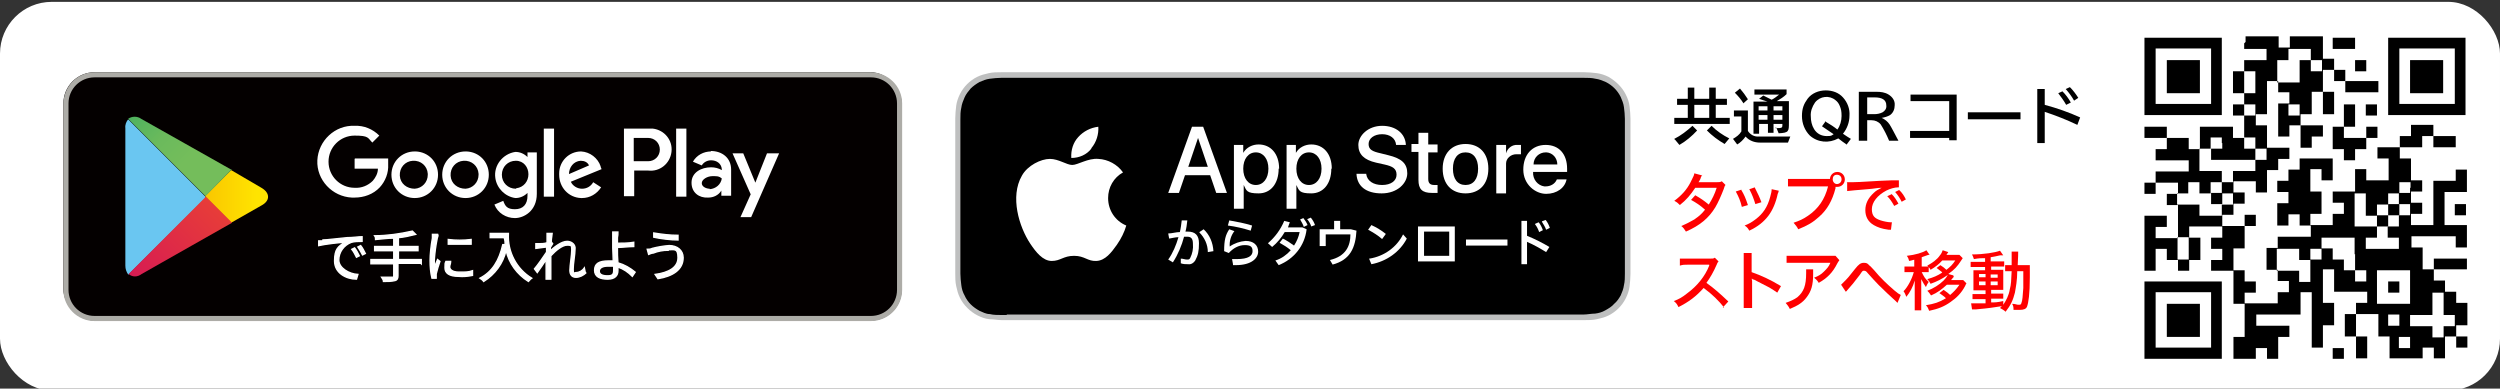 <?xml version="1.0" encoding="UTF-8"?>
<svg id="_レイヤー_1" data-name=" レイヤー 1" xmlns="http://www.w3.org/2000/svg" width="536.5" height="83.4" xmlns:xlink="http://www.w3.org/1999/xlink" version="1.1" viewBox="0 0 536.5 83.4">
  <rect x="0" y="0" width="536.5" height="83.4" fill="#333333" stroke="none"/>
  <defs>
    <style>
      .cls-1 {
        fill: #adaca7;
      }

      .cls-1, .cls-2, .cls-3, .cls-4, .cls-5, .cls-6, .cls-7, .cls-8, .cls-9, .cls-10, .cls-11 {
        stroke-width: 0px;
      }

      .cls-12 {
        clip-path: url(#clippath);
      }

      .cls-2 {
        fill: none;
      }

      .cls-13 {
        stroke: #fff;
        stroke-miterlimit: 10;
        stroke-width: .3px;
      }

      .cls-13, .cls-10 {
        fill: #fff;
      }

      .cls-3 {
        fill: #6ac6f1;
      }

      .cls-4 {
        fill: #000;
      }

      .cls-5 {
        fill: url(#_名称未設定グラデーション);
      }

      .cls-6 {
        fill: #040000;
      }

      .cls-7 {
        fill: url(#_名称未設定グラデーション_2);
      }

      .cls-8 {
        fill: url(#_名称未設定グラデーション_3);
      }

      .cls-9 {
        fill: red;
      }

      .cls-11 {
        fill: #bebfbf;
      }
    </style>
    <linearGradient id="_名称未設定グラデーション" data-name="名称未設定グラデーション" x1="55.1" y1="800.1" x2="22.8" y2="800.1" gradientTransform="translate(0 -758)" gradientUnits="userSpaceOnUse">
      <stop offset="0" stop-color="#ffe400"/>
      <stop offset=".4" stop-color="#f9c100"/>
      <stop offset=".8" stop-color="#f5a900"/>
      <stop offset="1" stop-color="#f4a000"/>
    </linearGradient>
    <linearGradient id="_名称未設定グラデーション_2" data-name="名称未設定グラデーション 2" x1="46.8" y1="803.2" x2="16.4" y2="833.5" gradientTransform="translate(0 -758)" gradientUnits="userSpaceOnUse">
      <stop offset="0" stop-color="#e73c39"/>
      <stop offset="1" stop-color="#c90068"/>
    </linearGradient>
    <linearGradient id="_名称未設定グラデーション_3" data-name="名称未設定グラデーション 3" x1="16.2" y1="766.7" x2="41" y2="791.4" gradientTransform="translate(0 -758)" gradientUnits="userSpaceOnUse">
      <stop offset="0" stop-color="#009a67"/>
      <stop offset=".3" stop-color="#2ba763"/>
      <stop offset=".6" stop-color="#53b35e"/>
      <stop offset=".8" stop-color="#6bba5c"/>
      <stop offset="1" stop-color="#74bd5b"/>
    </linearGradient>
    <clipPath id="clippath">
      <rect class="cls-2" x="457.7" y="4.5" width="75.4" height="75.4"/>
    </clipPath>
  </defs>
  <g id="_レイヤー_1-2" data-name=" レイヤー 1-2">
    <rect class="cls-10" y=".4" width="536.5" height="83.4" rx="11.1" ry="11.1"/>
    <rect class="cls-6" x="13.6" y="15.5" width="179.9" height="53.3" rx="6.7" ry="6.7"/>
    <path class="cls-1" d="M186.9,16.6c3.1,0,5.6,2.5,5.6,5.6v40c0,3.1-2.5,5.6-5.6,5.6H20.3c-3.1,0-5.6-2.5-5.6-5.6V22.2c0-3.1,2.5-5.6,5.6-5.6h166.6M186.9,15.5H20.3c-3.7,0-6.6,3-6.7,6.7v40c0,3.7,3,6.7,6.7,6.7h166.6c3.7,0,6.7-3,6.7-6.7V22.2c0-3.7-3-6.6-6.7-6.7h0Z"/>
    <path class="cls-10" d="M99.9,32.5c-2.8,0-5,2.2-5,5s2.2,5,5,5,5-2.2,5-5-2.1-4.9-4.8-5h-.2ZM99.9,40.5c-1.7,0-3.1-1.1-3.2-2.8s1.1-3.1,2.8-3.2,3.1,1.1,3.2,2.8v.2c0,1.6-1.2,2.9-2.8,3h0ZM89,32.5c-2.8,0-5,2.2-5,5s2.2,5,5,5,5-2.2,5-5-2.1-4.9-4.8-5h-.2ZM89,40.5c-1.7,0-3.1-1.1-3.2-2.8s1.1-3.1,2.8-3.2,3.1,1.1,3.2,2.8v.2c0,1.6-1.2,2.9-2.8,3h0ZM76.1,34.1v2.1h5c0,1-.5,1.9-1.1,2.6-1,1-2.4,1.6-3.9,1.5-3.1,0-5.6-2.5-5.6-5.6s2.5-5.6,5.6-5.6,2.8.5,3.8,1.5l1.5-1.5c-1.4-1.4-3.3-2.2-5.3-2.1-4.2-.2-7.8,3.2-8,7.4s3.2,7.8,7.4,8h.6c2,0,4-.7,5.4-2.2,1.2-1.3,1.9-3.1,1.8-4.9,0-.4,0-.9,0-1.3h-7.1ZM128.9,35.7c-.6-1.8-2.3-3.1-4.2-3.2-2.6,0-4.7,2.1-4.7,4.7v.3c0,2.7,2,4.9,4.7,5h.2c1.7,0,3.2-.9,4.1-2.3l-1.7-1.1c-.5.9-1.4,1.4-2.4,1.4s-2-.6-2.4-1.5l6.6-2.7-.2-.5h0ZM122.1,37.4c0-1.5,1-2.8,2.5-2.9h0c.8,0,1.5.3,1.8,1l-4.4,1.9h0ZM116.7,42.2h2.2v-14.6h-2.2v14.6ZM113.2,33.7h0c-.7-.7-1.6-1.1-2.6-1.1-2.7.4-4.7,2.9-4.3,5.6.3,2.2,2.1,4,4.3,4.3,1,0,1.9-.4,2.6-1.1h0v.6c0,1.9-1,2.9-2.7,2.9s-2.1-.7-2.5-1.8l-1.9.8c.7,1.8,2.5,2.9,4.4,2.9s4.7-1.5,4.7-5.2v-8.9h-2v.9h0ZM110.7,40.5c-1.7,0-3-1.3-3-3s1.3-3,3-3,2.7,1.4,2.7,2.9h0c0,1.5-1,2.8-2.6,3h0ZM139.1,27.6h-5.2v14.5h2.2v-5.5h3c2.5.3,4.7-1.5,5-4s-1.5-4.7-4-5h-1ZM139.1,34.6h-3.1v-5h3.1c1.4,0,2.5,1.1,2.5,2.5s-1.1,2.5-2.5,2.5ZM152.6,32.5c-1.6,0-3.1.8-3.9,2.2l1.9.8c.4-.7,1.2-1.1,2-1.1,1.2,0,2.2.7,2.3,1.9v.2c-.7-.4-1.5-.6-2.3-.6-2.1,0-4.2,1.1-4.2,3.3s1.7,3.3,3.5,3.2h.1c1.1,0,2.2-.5,2.8-1.5h0v1.1h2.1v-5.6c0-2.5-1.9-4-4.4-4h0ZM152.3,40.5c-.7,0-1.7-.4-1.7-1.2s1.2-1.5,2.3-1.5,1.4,0,2,.5c-.2,1.3-1.3,2.2-2.6,2.3h0ZM164.6,32.9l-2.5,6.3h0l-2.6-6.3h-2.3l3.9,8.8-2.2,4.9h2.3l6-13.7h-2.6ZM145.1,42.2h2.2v-14.6h-2.2v14.6Z"/>
    <path class="cls-3" d="M27.5,25.6c-.4.5-.7,1.2-.6,1.9v29.5c0,.7.2,1.3.6,1.9h.1l16.5-16.4v-.3l-16.5-16.5h-.1,0Z"/>
    <path class="cls-5" d="M49.6,47.8l-5.5-5.5v-.3l5.5-5.5h0l6.5,3.8c1.9,1.1,1.9,2.8,0,3.8l-6.5,3.7h0Z"/>
    <path class="cls-7" d="M49.8,47.8l-5.6-5.6-16.6,16.6c.8.7,1.9.7,2.8,0l19.4-11"/>
    <path class="cls-8" d="M49.8,36.5l-19.5-11c-.8-.6-2-.6-2.8,0l16.6,16.6,5.6-5.7h.1Z"/>
    <path class="cls-13" d="M69.3,51.5c.8,0,3-.3,5.2-.5,1.3,0,2.4-.2,3.2-.2v1c-.8,0-1.6,0-2.3.2-1.6.6-2.7,2.1-2.7,3.8s2.2,3,4.1,3.1l-.3,1c-2.2,0-4.7-1.3-4.7-3.9s.8-3.1,2.2-4c-1,0-4.3.4-5.6.7v-1c.3,0,.7,0,.9,0h0ZM77.1,54.9l-.6.3c-.3-.6-.6-1.2-1-1.7l.6-.3c.4.5.7,1.1,1,1.7ZM78.4,54.4l-.6.3c-.3-.6-.6-1.1-1-1.7l.6-.3c.4.5.7,1.1,1,1.7Z"/>
    <path class="cls-13" d="M90.3,56.5h-4.9v2.7c0,.6-.2.9-.6,1-.8.2-1.6.2-2.5.2,0-.3-.2-.6-.4-.9h2.2c.3,0,.4,0,.4-.3v-2.6h-4.9v-.9h4.9v-1.9h-4.1v-.9h4.1v-1.8c-1.3,0-2.7.2-3.9.3,0-.3,0-.5-.2-.8,2.7,0,5.4-.4,8.1-1l.7.7c-1.2.3-2.5.6-3.7.7v1.9h4.2v.9h-4.2v1.9h4.9v.9h0Z"/>
    <path class="cls-13" d="M94,50.5c0,.2-.2.6-.2.8-.3,1.5-.5,3-.6,4.5v1.6c.2-.5.5-1.2.7-1.7l.5.4c-.3.9-.6,1.8-.8,2.7v.9h-.9c-.3-1.2-.4-2.5-.4-3.8s.2-3.2.5-4.8v-.8h1.1v.2ZM96.7,56.2c0,.4-.2.7-.2,1.1s.4,1.1,2,1.1,2,0,2.9-.3v1c-1,.2-2,.3-3,.2-2,0-2.9-.7-2.9-1.8s0-.9.2-1.4h1ZM96.2,51.4c1.6.2,3.3.2,4.9,0v1c-1.6,0-3.2,0-4.9,0v-1Z"/>
    <path class="cls-13" d="M109.1,50.2c-.2,3.8,1.7,7.5,5,9.5-.3.2-.5.5-.7.7-2.4-1.5-4.2-3.9-4.8-6.7-.6,2.8-2.4,5.2-4.8,6.7-.2-.3-.5-.5-.8-.7,2.7-1.4,4.1-3.8,4.9-7.2h.5c0-.4,0-.9-.2-1.5h-3v-.9h3.9Z"/>
    <path class="cls-13" d="M125.8,58.5c-.6.6-1.4,1-2.2,1s-1.3-.5-1.3-1.5.4-3.3.4-4.4-.2-.9-.7-1h-.3c-1,0-2.4,1.1-3.5,2.3v5h-1v-4.2c-.6.9-1.3,2-1.9,2.8l-.6-.8c.7-.8,2-2.7,2.6-3.6v-1.1l-2.3.3v-1h.7c.4,0,1.1,0,1.7-.2v-2h1.1c0,.3-.2,1-.2,1.8h0l.3.4-.5.8v.7c.9-.8,2.4-2,3.6-2,.8,0,1.6.5,1.7,1.3v.3c0,1.2-.4,3.2-.4,4.4s.2.7.6.7c.7,0,1.4-.4,1.8-1l.2,1h.2Z"/>
    <path class="cls-13" d="M132.5,53.4c0,.8,0,1.9.1,3,1.4.4,2.6,1.1,3.7,2l-.6.9c-.9-.9-1.9-1.6-3.1-2v.8c0,1-.6,1.8-2.2,1.8s-2.8-.5-2.8-1.9.9-2,3-2h1c0-1-.1-2-.1-2.8v-3.4h1.1c0,.4,0,.8-.1,1.2v1.2c.9,0,2.4,0,3.5-.2v.9c-1,0-2.6.2-3.6.2h0v.3ZM131.7,57.1c-.4,0-.8,0-1.2,0-1.2,0-1.9.4-1.9,1.1s.7,1,1.8,1,1.3-.4,1.3-1.2v-.7h0Z"/>
    <path class="cls-13" d="M143.4,53.7c-1.1,0-2.2.2-3.2.6-.4,0-.7.2-1,.3l-.3-1.1c.3,0,.7,0,1.1-.2,1.2-.3,2.3-.5,3.6-.6,1.7,0,3,1,3,2.6,0,2.6-2.3,4-5.4,4.5l-.6-.9c2.9-.4,4.9-1.5,4.9-3.6s-.8-1.7-2.1-1.7h0ZM145.5,50.6v.9c-1.5,0-3.9-.3-5.2-.6v-.9c1.8.3,3.5.5,5.2.5h0Z"/>
    <path class="cls-11" d="M337.2,15.5h-122.3c-.9,0-1.8,0-2.7.2s-1.7.4-2.5.8c-1.6.8-2.9,2.1-3.7,3.7-.4.8-.7,1.7-.8,2.5-.1.9-.2,1.8-.2,2.7v33.3c0,.9,0,1.8.2,2.7s.4,1.7.8,2.5c.4.8.9,1.5,1.6,2.2.6.6,1.4,1.2,2.2,1.6s1.6.7,2.5.8c.9,0,1.8.2,2.7.2h125c.9,0,1.8,0,2.7-.2.9-.2,1.7-.4,2.5-.8,1.6-.8,2.9-2.1,3.7-3.7.4-.8.7-1.7.8-2.5.1-.9.2-1.8.2-2.7V25.5c0-.9-.1-1.8-.2-2.7-.1-.9-.4-1.7-.8-2.5s-.9-1.5-1.6-2.2c-.6-.6-1.4-1.2-2.1-1.6-.8-.4-1.7-.7-2.5-.8-.9-.1-1.8-.2-2.7-.2h-2.8Z"/>
    <path class="cls-4" d="M216.1,67.6h-1.2c-.8,0-1.7,0-2.5-.2-.8,0-1.5-.4-2.2-.7-.7-.4-1.3-.8-1.9-1.4-.5-.5-1-1.2-1.3-1.9-.4-.7-.6-1.4-.7-2.2-.1-.8-.2-1.7-.2-2.5V25.6c0-.8,0-1.7.2-2.5.1-.8.4-1.5.7-2.2s.8-1.3,1.3-1.9c.5-.5,1.2-1,1.9-1.4.7-.3,1.4-.6,2.2-.7s1.7-.2,2.5-.2h125c.8,0,1.7,0,2.5.2.8.1,1.5.4,2.2.7,1.4.7,2.5,1.8,3.2,3.2.3.7.6,1.4.7,2.2.1.8.2,1.7.2,2.5v33.2c0,.8,0,1.7-.2,2.5-.1.8-.4,1.5-.7,2.2-.4.7-.8,1.3-1.4,1.8-.5.6-1.2,1-1.9,1.4-.7.4-1.4.6-2.2.7-.8,0-1.7.2-2.5.2h-123.8,0Z"/>
    <path class="cls-10" d="M259.7,37.6h-5.4l-1.3,3.8h-2.3l5.1-14.2h2.4l5.1,14.2h-2.3l-1.3-3.8h0ZM254.9,35.8h4.3l-2.1-6.2h0l-2.1,6.2h0Z"/>
    <path class="cls-10" d="M274.4,36.2c0,3.2-1.7,5.3-4.3,5.3s-2.6-.6-3.2-1.8h0v5.1h-2.1v-13.7h2v1.7h0c.7-1.2,2-1.8,3.3-1.8,2.6,0,4.4,2,4.4,5.2h0ZM272.2,36.2c0-2.1-1.1-3.5-2.7-3.5s-2.7,1.4-2.7,3.5,1.1,3.5,2.7,3.5,2.7-1.4,2.7-3.5Z"/>
    <path class="cls-10" d="M285.7,36.2c0,3.2-1.7,5.3-4.3,5.3s-2.6-.6-3.2-1.8h0v5.1h-2.1v-13.7h2v1.7h0c.7-1.2,2-1.8,3.3-1.8,2.6,0,4.4,2,4.4,5.2h0ZM283.6,36.2c0-2.1-1.1-3.5-2.7-3.5s-2.7,1.4-2.7,3.5,1.1,3.5,2.7,3.5,2.7-1.4,2.7-3.5h0Z"/>
    <path class="cls-10" d="M293.2,37.4c.2,1.4,1.5,2.3,3.4,2.3s3.1-.9,3.1-2.2-.8-1.8-2.6-2.2l-1.8-.4c-2.6-.6-3.8-1.8-3.8-3.8s2.1-4.1,5.1-4.1,5,1.7,5.1,4.1h-2.1c-.1-1.4-1.3-2.3-3-2.3s-2.9.9-2.9,2.1.8,1.6,2.6,2l1.6.4c2.9.7,4.1,1.8,4.1,3.9s-2.1,4.3-5.5,4.3-5.3-1.6-5.4-4.2h2.2-.1Z"/>
    <path class="cls-10" d="M306.5,28.6v2.4h2v1.7h-2v5.7c0,.9.4,1.3,1.3,1.3h.7v1.7c-.4,0-.8,0-1.2,0-2.1,0-2.9-.8-2.9-2.8v-6h-1.5v-1.7h1.5v-2.4h2.1Z"/>
    <path class="cls-10" d="M309.6,36.2c0-3.2,1.9-5.3,4.9-5.3s4.9,2,4.9,5.3-1.9,5.3-4.9,5.3-4.9-2-4.9-5.3ZM317.2,36.2c0-2.2-1-3.5-2.7-3.5s-2.7,1.3-2.7,3.5,1,3.5,2.7,3.5,2.7-1.3,2.7-3.5Z"/>
    <path class="cls-10" d="M321.2,31.1h2v1.8h0c.3-1.1,1.3-1.9,2.5-1.8h.7v2c-.3,0-.6,0-1,0-1.2,0-2.2.9-2.2,2v6.4h-2.1v-10.4h.1Z"/>
    <path class="cls-10" d="M336.2,38.4c-.3,1.9-2.1,3.2-4.4,3.2s-4.9-2-4.9-5.2,1.9-5.3,4.8-5.3,4.6,2,4.6,5.1v.7h-7.3c-.1,1.6,1,2.9,2.4,3.1h.3c1,0,2-.5,2.4-1.5h2.1ZM329,35.3h5.2c0-1.4-1-2.5-2.3-2.6h-.2c-1.4,0-2.6,1.1-2.6,2.6h-.1Z"/>
    <path class="cls-10" d="M253.4,56.6v-1.1c.5,0,.9.2,1.3.2s.5,0,.7-.3c.5-1,.7-2,.6-3.1,0-1.1-.4-1.5-1.2-1.5h-.7c-.5,1.9-1.3,3.8-2.4,5.5l-1-.6c1-1.4,1.7-3.1,2.2-4.8-.7,0-1.3.2-2,.3l-.2-1.1c.8,0,1.7-.3,2.5-.3.2-.8.3-1.7.4-2.5h1.2c-.1.9-.2,1.7-.4,2.4h.5c1.6,0,2.4.8,2.4,2.5s-.2,2.6-.8,3.7c-.3.5-.9.9-1.5.8-.5,0-1.1,0-1.6-.2h0ZM257.4,49.8l.9-.6c1.3,1.2,2,2.9,2.1,4.7l-1.2.2c0-1.6-.7-3.1-1.8-4.2h0Z"/>
    <path class="cls-10" d="M264.6,56.7l-.2-1.1h1c2.5,0,3.4-.7,3.4-1.7s-.5-1.3-1.7-1.3c-1.3,0-2.5.7-3.4,1.7l-1-.4c0-2.4.3-3.5,1.1-4.7l1.1.4c-.7.9-1.1,2.1-1,3.3,1-.7,2.2-1.1,3.4-1.2,1.7,0,2.7.9,2.7,2.3s-1.4,2.9-4.8,2.9h-.6v-.2ZM263.5,48.4l.3-1.1c1.7.3,3.3.6,4.9,1.1l-.3,1.1c-1.6-.5-3.3-.9-4.9-1.1h0Z"/>
    <path class="cls-10" d="M273.7,55.9c1.3-.4,2.4-1.2,3.3-2.2-.7-.6-1.5-1.1-2.4-1.6l.7-.9c.8.4,1.6.9,2.4,1.5.6-.9,1-1.9,1.2-2.9h-3.2c-.7,1.2-1.6,2.3-2.7,3.2l-.9-.8c1.5-1.3,2.7-2.9,3.5-4.8l1.2.3c-.1.3-.3.7-.4,1.1h3.1l.9.4c-.4,3.5-2.7,6.4-6,7.7l-.7-1ZM279,47.1l.7-.3c.4.5.7,1,.9,1.5l-.8.4c-.2-.6-.5-1.1-.8-1.6h0ZM280.6,47l.7-.3c.4.5.7,1,.9,1.6l-.8.3c-.2-.6-.5-1.1-.9-1.6h0Z"/>
    <path class="cls-10" d="M286,56.8l-.6-1c3.4-.8,4.4-3,4.4-5.5h-5.3v2.5h-1.3v-3.6h3.1v-1.8h1.3v1.8h2.3l1.2.3c-.2,3.6-1.3,6.3-5.2,7.3h.1Z"/>
    <path class="cls-10" d="M293.6,49.3l.7-1c1.1.5,2.1,1.1,3.1,1.9l-.8,1.1c-.9-.8-1.9-1.4-3-2h0ZM293.9,55.5c3.1-.5,5.8-2.4,7.2-5.2l.8.9c-1.5,2.9-4.4,4.9-7.6,5.5l-.5-1.2h.1Z"/>
    <path class="cls-10" d="M312.2,56.1h-7.9v-7.5h7.9v7.5ZM305.6,49.7v5.2h5.4v-5.2h-5.4Z"/>
    <path class="cls-10" d="M323.5,52.7h-8.9v-1.3h8.9v1.3Z"/>
    <path class="cls-10" d="M326.5,47.4h1.2v3.2c1.7.7,3.3,1.5,4.8,2.4l-.7,1.1c-1.3-.8-2.7-1.6-4.1-2.2v4.8h-1.2v-9.4h0ZM329.5,48l.7-.3c.4.5.7,1.1.9,1.7l-.8.4c-.2-.6-.5-1.2-.9-1.7h0ZM330.9,47.5l.8-.3c.4.5.7,1.1.9,1.7l-.8.4c-.2-.6-.6-1.2-.9-1.7h0Z"/>
    <path class="cls-10" d="M237.8,42.5c0-2.3,1.2-4.4,3.2-5.5-1.2-1.7-3.2-2.8-5.3-2.9-2.2-.2-4.4,1.3-5.6,1.3s-2.9-1.3-4.8-1.3-4.8,1.4-6,3.6c-2.6,4.5-.6,11,1.8,14.6,1.2,1.8,2.7,3.7,4.6,3.7s2.5-1.1,4.8-1.1,2.9,1.2,4.8,1.1,3.2-1.8,4.4-3.5c.9-1.3,1.6-2.7,2-4.1-2.4-1-3.9-3.3-3.9-5.9Z"/>
    <path class="cls-10" d="M234.2,31.8c1.1-1.3,1.6-3,1.5-4.6-1.7.2-3.2,1-4.3,2.2s-1.6,2.8-1.5,4.5c1.7,0,3.3-.7,4.3-2h0Z"/>
  </g>
  <g id="_レイヤー_2" data-name=" レイヤー 2">
    <g class="cls-12">
      <g>
        <rect class="cls-10" x="450.7" y="-1.4" width="87.9" height="87.9"/>
        <path class="cls-4" d="M460.2,16.4v8.3h16.6V8.1h-16.6s0,8.3,0,8.3ZM474.5,16.4v5.9h-11.9v-11.9h11.9v5.9h0Z"/>
        <path class="cls-4" d="M465,16.4v3.6h7.1v-7.1h-7.1v3.6h0Z"/>
        <path class="cls-4" d="M481.6,9.3v1.2h4.8v2.4h-4.8v2.4h-2.4v4.7h2.4v2.4h-2.4v2.4h2.4v4.8h-2.4v-2.4h-7.1v4.8h-2.4v-2.4h-4.7v-2.4h-4.8v2.4h4.8v2.4h-2.4v2.4h7.1v2.4h-7.1v2.4h-2.4v2.4h2.4v-2.4h4.8v2.4h-2.4v2.4h2.4v7.1h-4.8v-2.4h2.4v-2.4h-4.8v11.8h2.4v-4.7h2.4v2.4h2.4v2.3h2.4v-2.3h2.4v-4.8h-2.4v-2.4h7.1v2.4h-2.4v2.4h2.4v2.4h-2.4v2.3h4.8v7.1h2.4v7.1h-2.4v4.7h4.8v-2.3h2.4v2.3h2.4v-4.7h2.4v-2.4h-7.1v-2.4h9.5v-4.8h2.4v11.9h2.4v-4.8h2.4v-4.8h-2.4v-7.2h2.4v4.8h7.1v2.4h-2.4v2.4h-2.4v4.8h2.4v4.7h2.4v-4.7h-2.4v-4.8h4.8v4.8h2.4v4.7h7.1v-2.3h2.4v2.3h2.4v-4.7h2.4v2.4h2.4v-2.4h-2.4v-2.4h2.4v-4.8h-2.4v-2.4h-2.4v-2.4h-2.4v-2.4h7.1v-2.3h-7.1v2.3h-2.4v-4.7h-2.4v-2.4h9.5v2.4h2.4v-4.8h-4.8v-7.1h4.8v-4.8h-2.4v2.4h-4.8v9.5h-4.8v-2.4h2.4v-2.4h-2.4v-2.4h2.4v-2.4h-2.4v-4.7h-2.4v-2.4h4.8v-2.4h2.4v2.4h4.8v-2.4h-4.8v-2.4h-4.8v2.4h-2.4v2.4h-4.8v2.4h2.4v4.7h-4.8v-2.4h-2.4v4.8h-4.8v2.4h2.4v2.4h-2.4v2.4h-4.8v-2.4h2.4v-4.8h-2.4v-4.8h2.4v2.4h2.4v-4.7h-7.1v2.4h-2.4v2.4h-2.4v2.4h2.4v2.4h-2.4v4.8h2.4v-2.4h2.4v2.4h2.4v2.4h-7.1v2.4h-2.4v4.7h2.4v2.4h2.4v2.4h-2.4v2.4h-7.1v-2.3h2.4v-2.4h-2.4v-2.4h-2.4v-4.7h2.4v-4.8h2.4v-2.4h-2.4v2.4h-4.8v-2.4h2.4v-2.4h2.4v-2.4h-2.4v-2.4h4.8v2.4h2.4v-4.8h2.4v-2.4h2.4v-2.4h-4.8v-4.8h-2.4v-2.4h2.4v-7.1h2.4v2.4h2.4v2.4h-2.4v7.1h2.4v-2.4h2.4v4.8h2.4v-2.4h2.4v-2.4h-4.8v-2.4h2.4v-4.8h2.4v4.8h2.4v-4.8h-2.4v-4.7h2.4v2.4h2.4v2.4h7.1v-2.4h-7.1v-2.4h-2.4v-2.4h-2.4v-4.8h-7.1v2.4h-2.4v-2.4h-7.1v1.2l-.3.3ZM495.9,11.7v1.2h2.4v2.4h-2.4v-2.4h-2.4v4.8h-4.8v-4.8h2.4v-2.4h4.8v1.2ZM484,17.6v2.4h-2.4v-4.7h2.4v2.4h0ZM484,23.6v1.2h-2.4v-2.4h2.4s0,1.2,0,1.2ZM493.5,23.6v1.2h-2.4v-2.4h2.4s0,1.2,0,1.2ZM476.9,30.7v1.2h-2.4v2.4h9.5v-2.4h-2.4v-2.4h2.4v2.4h2.4v2.4h-2.4v2.4h-4.8v2.4h-2.4v2.4h2.4v2.4h-2.4v2.4h-4.8v-2.4h-4.8v-2.4h2.4v-2.4h2.4v2.4h2.4v-2.4h2.4v-2.4h-4.8v-4.8h2.4v-2.4h2.4v1.2h0ZM517.2,40.2v1.2h-2.4v2.4h2.4v2.4h-2.4v2.4h-2.4v2.4h2.4v2.4h-7.1v-2.4h2.4v-2.4h-4.8v-7.1h2.4v4.8h2.4v-2.4h2.4v-2.4h2.4v-2.4h2.4v1.2h-.1ZM469.7,53.3v2.4h-2.4v-4.8h2.4s0,2.4,0,2.4ZM505.4,54.5v3.5h2.4v2.4h-2.4v-2.4h-2.4v-2.3h-2.4v-2.4h-2.4v2.4h-2.4v4.8h-2.4v-2.4h-4.8v-4.7h4.8v2.4h2.4v-2.4h2.4v-2.4h7.1v3.6h0ZM517.2,61.6v3.6h-7.1v-7.2h7.1v3.6ZM524.4,65.2v2.4h2.4v2.4h-2.4v2.4h-2.4v-2.4h-4.8v-2.4h4.8v-4.8h2.4v2.4ZM514.9,68.7v1.2h-2.4v-2.4h2.4v1.2ZM517.2,73.5v1.2h-2.4v-2.4h2.4v1.2Z"/>
        <path class="cls-4" d="M474.5,42.6v1.2h2.4v-2.4h-2.4v1.2Z"/>
        <path class="cls-4" d="M512.5,45v1.2h-2.4v2.4h2.4v-2.4h2.4v-2.4h-2.4v1.2Z"/>
        <path class="cls-4" d="M512.5,61.6v1.2h2.4v-2.4h-2.4v1.2Z"/>
        <path class="cls-4" d="M500.6,9.3v1.2h4.8v-2.4h-4.8v1.2Z"/>
        <path class="cls-4" d="M512.5,16.4v8.3h16.6V8.1h-16.6s0,8.3,0,8.3ZM526.8,16.4v5.9h-11.9v-11.9h11.9v5.9h0Z"/>
        <path class="cls-4" d="M517.2,16.4v3.6h7.1v-7.1h-7.1v3.6h0Z"/>
        <path class="cls-4" d="M505.4,14.1v1.2h2.4v-2.4h-2.4v1.2Z"/>
        <path class="cls-4" d="M503,24.8v2.4h-2.4v4.8h2.4v2.4h2.4v-2.4h2.4v-2.4h2.4v-2.4h-2.4v2.4h-4.8v-2.4h2.4v-4.8h-2.4s0,2.4,0,2.4Z"/>
        <path class="cls-4" d="M507.7,23.6v1.2h2.4v-2.4h-2.4s0,1.2,0,1.2Z"/>
        <path class="cls-4" d="M526.8,45v1.2h2.4v-2.4h-2.4v1.2Z"/>
        <path class="cls-4" d="M460.2,68.7v8.3h16.6v-16.6h-16.6s0,8.3,0,8.3ZM474.5,68.7v5.9h-11.9v-11.9h11.9v6Z"/>
        <path class="cls-4" d="M465,68.7v3.6h7.1v-7.1h-7.1v3.6h0Z"/>
        <path class="cls-4" d="M500.6,75.8v1.2h2.4v-2.3h-2.4v1.2h0Z"/>
      </g>
    </g>
  </g>
  <path class="cls-4" d="M359.3,26.6v-1.3h2.9v-2.8h-2.3v-1.3h2.3v-2.4h1.4v2.4h3.2v-2.4h1.4v2.4h2.4v1.3h-2.4v2.8h3v1.3h-11.9ZM359.3,29.8c1.4-.7,2.7-1.7,3.9-2.8l1,1c-1.1,1.2-2.4,2.3-3.8,3.1l-1-1.2h-.1ZM366.8,22.5h-3.2v2.8h3.2v-2.8ZM370.1,30.9c-1.4-.8-2.7-1.8-3.8-2.9l1-1c1.1,1.1,2.4,2,3.8,2.7,0,0-1,1.2-1,1.2Z"/>
  <path class="cls-4" d="M377.7,30.6c-1.2,0-2.3-.4-3.1-1.3-.5.7-1.1,1.3-1.8,1.7l-.9-1.2c.7-.4,1.4-.9,1.8-1.6v-3.2h-1.6v-1.3h3v4.4c.5.8,1.4,1.3,2.4,1.2h6.7l-.5,1.3h-6.1.1ZM374.1,22.1c-.5-.8-1.1-1.5-1.8-2.2l1.1-.9c.6.7,1.2,1.5,1.7,2.3l-1,.9h0ZM381,27.5h.2c1.2,0,1.3-.1,1.3-.6v-.3h-1.9v1.9h-1.2v-1.9h-1.9v2.1h-1.2v-6.9h3c-.6-.2-1.3-.4-1.8-.6l.9-.7c.6.3,1.2.6,1.8.9.6-.3,1.1-.7,1.6-1.1h-5.3v-1.1h6.9v1c-.6.6-1.4,1.1-2.1,1.5h2.6v4.6c0,1.9,0,2.2-2.2,2.3l-.5-1.2h-.2,0ZM379.3,22.8h-1.9v.9h1.9v-.9ZM379.3,24.7h-1.9v1h1.9v-1ZM382.5,22.8h-1.9v.9h1.9v-.9ZM382.5,24.7h-1.9v1h1.9v-1Z"/>
  <path class="cls-4" d="M418.3,30.2v-.6h-8.4v-1.5h8.4v-6.4h-8.3v-1.4h9.9v9.8h-1.6Z"/>
  <path class="cls-4" d="M422.3,25.6v-1.5h11.3v1.5h-11.3Z"/>
  <path class="cls-4" d="M445.8,26.8c-2.3-1.1-4.6-2-7-2.8v6.7h-1.6v-11.6h1.6v3.4c2.6.7,5.2,1.6,7.6,2.7,0,0-.6,1.6-.6,1.6ZM443.4,22.5c-.5-.9-1.1-1.7-1.7-2.5l.9-.4c.7.7,1.3,1.5,1.8,2.4l-1,.5h0ZM445.1,21.6c-.5-.9-1.1-1.7-1.8-2.5l.9-.4c.7.7,1.3,1.5,1.8,2.3l-.9.6Z"/>
  <path class="cls-4" d="M396.4,31.1c-.7-.5-1.3-.9-1.9-1.4-2,1.1-4.4.9-6.1-.6-1.1-1.1-1.7-2.6-1.7-4.2s.4-2.6,1.2-3.7c.9-1.2,2.4-1.8,3.9-1.8s2.8.5,3.7,1.5c1,1.1,1.5,2.5,1.4,3.9,0,1.4-.5,2.8-1.4,3.9.7.5,1.2.8,1.7,1.1l-.9,1.2h0ZM391.6,26c1.2.7,2.1,1.3,2.7,1.8.6-.8.9-1.9.9-2.9s-.1-1.5-.4-2.2c-.2-.5-.5-.9-.9-1.2-1.3-1.1-3.3-.9-4.4.5-.6.9-1,1.9-.9,3,0,.9.2,1.9.7,2.7.6,1,1.6,1.5,2.7,1.5s1-.1,1.5-.4c-1-.7-1.8-1.2-2.5-1.7l.8-1.1h-.2Z"/>
  <path class="cls-4" d="M399,19.7h3.7c.9,0,1.8.1,2.6.6.8.5,1.4,1.3,1.3,2.3,0,.8-.3,1.6-1,2.1-.5.3-1.2.5-1.8.6h0c.7.3,1.3.8,1.7,1.4.5.8,1.1,2,1.9,3.5h-2c-.5-1.2-1.1-2.4-1.8-3.5-.5-.6-1.2-.9-2-.9h-.9v4.4h-1.8v-10.5h0ZM400.7,21v3.5h1.5c.6,0,1.2-.1,1.8-.4.5-.3.9-.8.8-1.5,0-1.1-.8-1.7-2.5-1.7h-1.7.1Z"/>
  <g>
    <path class="cls-9" d="M365.3,37.5c-.1.2-.3.5-.4.9-.2.4-.3.6-.4.7h3.9c.5,0,.8,0,1.1-.2l.8.8c-.2.2-.2.3-.4.9-.5,1.3-1.2,2.9-1.8,3.9-1.4,2.3-3.3,3.9-6.3,5.2-.4-.6-.5-.8-1-1.2,1.2-.5,1.9-.9,2.8-1.4,1-.7,1.6-1.2,2.3-2.1-1-.9-1.9-1.5-3-2.1l.9-1c1.2.7,1.8,1.1,2.9,2,.7-1.1,1.3-2.3,1.7-3.6h-4.6c-1,1.5-1.9,2.6-3.3,3.7-.4-.4-.6-.6-1.2-.9,1.5-1.1,2.7-2.4,3.5-4s.7-1.4.8-1.9l1.5.4h.2Z"/>
    <path class="cls-9" d="M373.7,40.8c.6,1,.9,1.7,1.4,3.2l-1.3.4c-.3-1.3-.7-2.2-1.3-3.3l1.2-.4h0ZM381.7,40.9c0,.2,0,.3-.2.7-.4,1.9-1.1,3.5-2,4.7-1,1.3-2.2,2.3-4.1,3.2-.3-.5-.4-.7-1-1.1,1-.4,1.5-.7,2.3-1.3,1.6-1.2,2.6-2.6,3.2-4.9.2-.7.3-1.2.3-1.6l1.4.3h.1ZM376.6,40.3c.7,1.4,1,2,1.4,3.1l-1.3.4c-.3-1-.7-2.1-1.3-3.2l1.2-.4h0Z"/>
    <path class="cls-9" d="M392.7,38.7v-.2c0-.9.7-1.6,1.6-1.6s1.6.7,1.6,1.6-.7,1.6-1.6,1.6-.3,0-.4,0v.3c-.7,2.7-1.8,4.6-3.5,6.1-1.3,1.2-2.5,1.9-4.5,2.7-.3-.6-.5-.8-1-1.4,1.2-.4,2.1-.8,3.1-1.5,2.2-1.5,3.6-3.5,4.3-6.3h-8.6v-1.6h9v.2h0ZM393.3,38.5c0,.5.4,1,.9,1s1-.4,1-1-.4-1-1-1-.9.4-.9,1Z"/>
    <path class="cls-9" d="M396.3,39.1h1.3c1.6,0,5-.3,8.3-.4h1.6v1.5h-.1c-.8,0-1.8.3-2.6.7-1.9,1-3.1,2.5-3.1,4s.7,2,1.9,2.4c.6.2,1.6.4,2.1.4s.1,0,.3,0l-.2,1.6h-.5c-1.5-.2-2.3-.5-3.2-1-1.2-.7-1.8-1.8-1.8-3.2s.6-2.6,1.8-3.7c.5-.5.9-.7,1.7-1.1-1,0-1.5.2-3,.3-2.4.2-3.6.3-4.4.4v-1.8h0ZM405.9,41.6c.7.7,1,1.2,1.5,2.1l-.9.5c-.5-.9-.9-1.5-1.5-2.1l.9-.4h0ZM407.6,40.8c.7.7,1,1.2,1.4,2l-.9.5c-.4-.8-.8-1.4-1.4-2.1l.8-.4h.1Z"/>
    <path class="cls-9" d="M370,66c-1.1-1.4-2.6-2.9-4.4-4.2-1.6,1.8-3.2,3-5.4,4.1-.3-.6-.4-.8-1-1.3,1.1-.4,1.8-.8,2.8-1.6,2.2-1.6,3.9-3.7,4.8-6v-.2s0,0,0,0h-4.5c-.9,0-1.1,0-1.8.2v-1.5h6.4c.7,0,.8,0,1.1-.2l.8.8c-.2.2-.3.4-.4.7-.7,1.6-1.4,2.8-2.2,3.9,1.8,1.3,2.9,2.3,4.7,4l-1.2,1.3h.3Z"/>
    <path class="cls-9" d="M374.2,66.1v-11.8h1.7v4.1c2,.7,4,1.6,6.3,3l-.8,1.4c-.6-.4-1-.7-1.7-1.1-1.1-.6-2.6-1.3-3.3-1.7-.1,0-.3,0-.4-.2-.1,0-.1,0,0,.5v5.8h-1.8Z"/>
    <path class="cls-9" d="M389.1,57.7v1.1c0,2.4-.4,3.7-1.4,5-.8,1.1-1.9,1.8-3.6,2.5-.3-.6-.5-.8-.9-1.3,1.1-.4,1.8-.7,2.5-1.2,1.4-1.2,1.9-2.5,1.9-5.2s0-.5,0-.8h1.6-.1ZM394.7,55.9c-.2.2-.2.3-.4.6-1,2-2.2,3.2-4,4.2-.3-.5-.5-.7-1-1.1,1-.4,1.5-.7,2.1-1.3s1.1-1.1,1.4-1.9h-9.4v-1.5h10.5l.8.9v.2h0Z"/>
    <path class="cls-9" d="M411.2,55.7c-.6,0-.8.2-1.5.3-.1-.4-.2-.7-.5-1.1,1.8-.2,3.5-.7,4.2-1.2l.7,1h-.3c-.5.2-.8.3-1.4.5v2h1.5v1.2h-1.5c.5,1,.7,1.4,1.5,2.1-.2.3-.4.6-.6,1.1-.4-.6-.6-.9-1-1.7v6.7h-1.4v-6.4c-.4,1.4-1,2.5-1.8,3.5-.2-.5-.3-.8-.6-1.2.9-.9,1.8-2.6,2.2-4.1h-2v-1.2h2.1v-1.7h.4v.2ZM419.3,59.3s0,.2-.2.3c0,0-.2.3-.4.5h2.6l.7.7c-.1.2-.2.3-.3.6-.8,1.5-1.8,2.5-3.1,3.4-1.4,1-2.7,1.5-4.6,1.9-.2-.5-.3-.8-.7-1.2,1.8-.3,2.8-.6,4.3-1.5-.5-.5-.6-.5-1.4-1.1l.9-.7c.7.5,1,.7,1.4,1.1.8-.7,1.3-1.2,2-2.2h-2.7c-1.1,1-2,1.7-3.4,2.3-.3-.4-.3-.5-.8-1,1.3-.5,2.6-1.3,3.5-2.2.4-.4.6-.7.9-1.2-1.3.9-2.3,1.4-3.7,1.9-.2-.4-.4-.7-.7-1,1.4-.4,2.1-.7,3.2-1.4-.2-.2-.2-.3-.3-.3,0,0-.4-.3-.9-.7l.8-.6c.6.4.9.6,1.3,1,.9-.7,1.3-1.1,1.9-2h-2.8c-.7.8-1.5,1.4-2.5,2-.2-.4-.4-.6-.7-.9,1.1-.6,2.1-1.3,2.7-2.2.3-.3.5-.8.6-1.1l1.2.4-.2.3-.2.3h2.8l.7.7c-.1.2-.3.4-.4.6-.7,1.1-1.4,1.9-2.7,2.8l1.1.3v.2h.1Z"/>
    <path class="cls-9" d="M426.1,55.4c-1,0-1.4,0-2.5.2-.1-.4-.2-.5-.4-1,2.5,0,5-.4,6-.8l.7,1h-.7c-.9.2-1.3.3-2,.4v.9h2.9v1.1h-2.8v.7h2.6v4.3h-2.6v.8h2.6v1.1h-2.6v.8c.8,0,1.3,0,2.6-.3v.8c.6-.9,1.2-2,1.4-3.3.3-1.1.3-1.9.4-3.9h-1.4v-1.3h1.4v-2.9h1.4c0,.3,0,1.2-.1,2.9h2.6v2.6c0,3.6-.3,5.5-.6,6.3-.2.5-.7.7-1.6.7h-1.3c0-.5,0-.8-.3-1.3.7,0,1,.2,1.3.2.5,0,.6,0,.7-.4.2-.4.3-1.6.4-3.2v-3.6h-1.3c0,2-.3,3.4-.5,4.6-.4,1.6-.9,2.7-2,4.1-.3-.3-.8-.6-1.2-.8.2-.2.3-.3.4-.4-2.1.3-2.3.4-5.6.7h-.8l-.2-1.3h3.1v-.9h-2.8v-1.1h2.8v-.8h-2.6v-4.3h2.5v-.7h-3.1v-1.1h3.1v-.8s.1,0,.1,0ZM424.7,58.8v.7h1.4v-.7h-1.4ZM424.7,60.4v.8h1.4v-.8h-1.4ZM427.2,59.6h1.5v-.7h-1.5v.7ZM427.2,61.2h1.5v-.8h-1.5v.8Z"/>
  </g>
  <path class="cls-9" d="M395.2,61c.2-.2.3-.3.6-.6.7-.7.9-.9,2.3-2.7.8-1,1.2-1.3,1.9-1.3s.8.2,1.2.6c.2.1.5.5,1,1,1.4,1.7,2.8,3,4.3,4.3.7.6,1,.8,1.4,1l-.7,1.7c-.2-.2-.2-.2-.4-.4-.8-.7-2.7-2.5-3.6-3.4-.5-.5-1.7-1.8-2.4-2.6-.3-.4-.5-.5-.8-.5s-.3,0-.9.9c-1.3,1.7-1.7,2.2-2.7,3.3-.1.2-.2.2-.3.3l-1-1.5Z"/>
</svg>